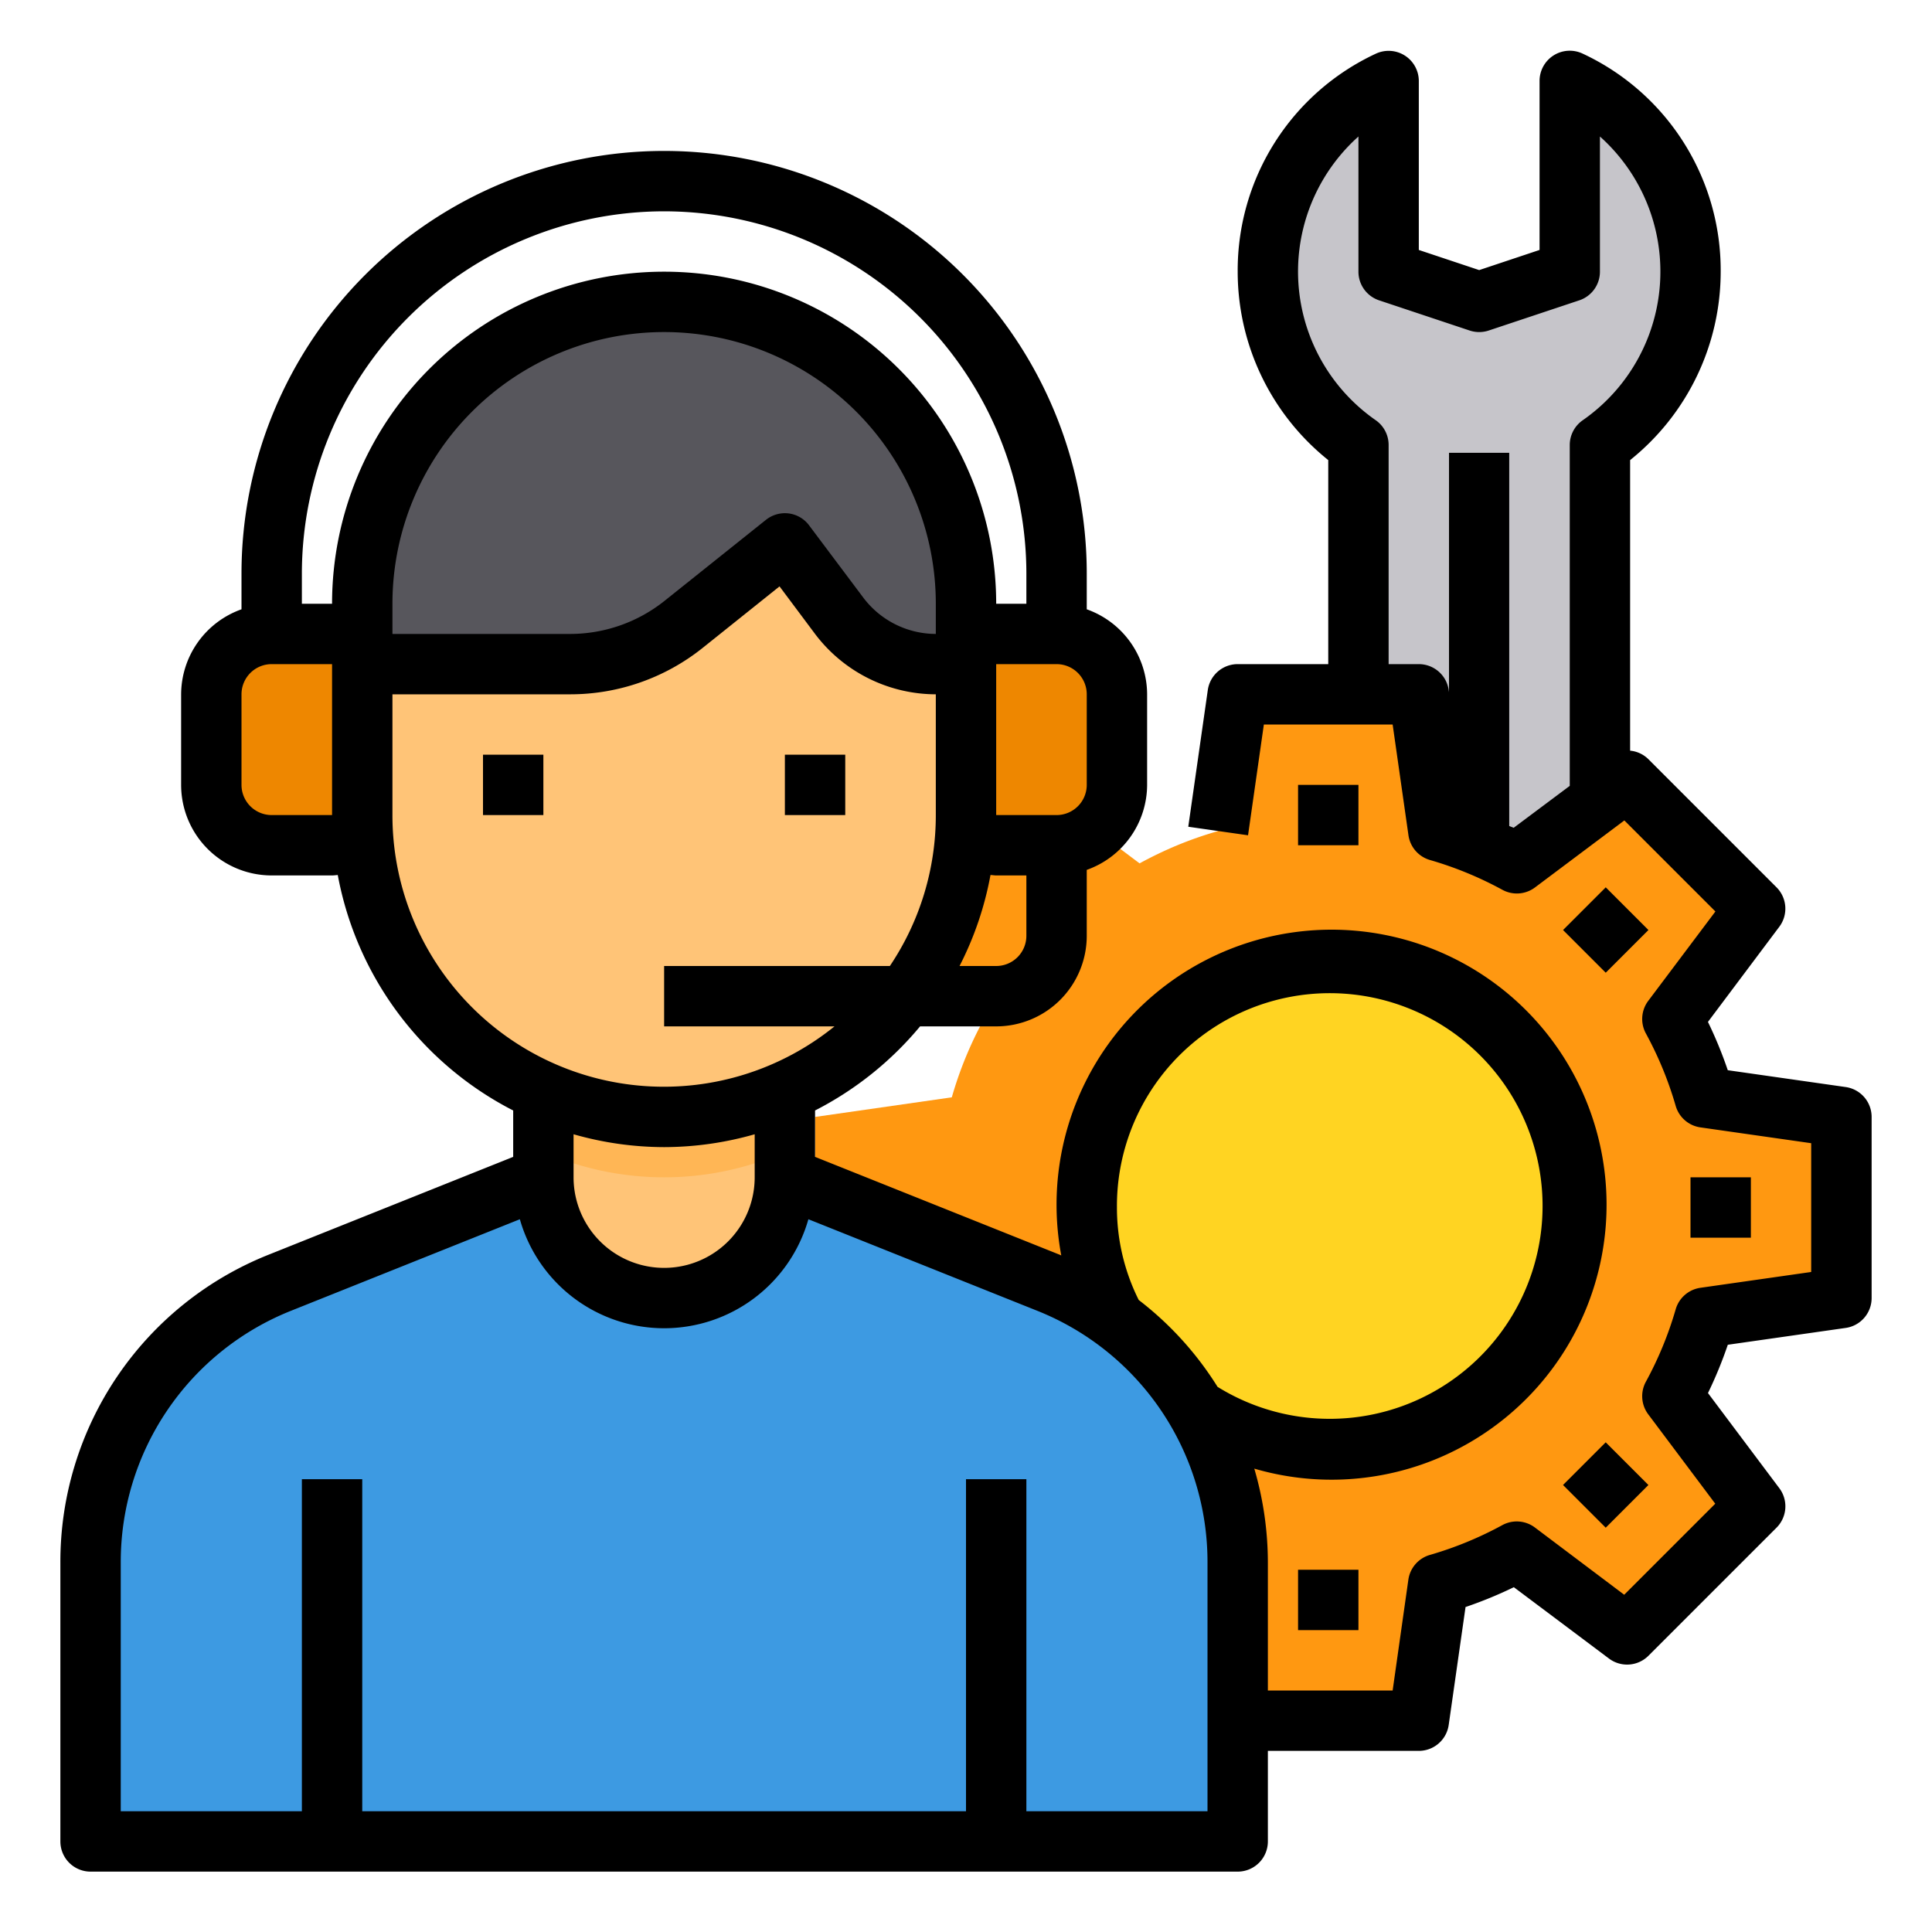 <?xml version="1.0" encoding="UTF-8"?> <svg xmlns="http://www.w3.org/2000/svg" viewBox="0 0 64 64" width="512" height="512"><g id="Consult-Talk"><path d="M56.47,43.65a12.589,12.589,0,0,1-1.07,2.6l2.74,3.65L53.9,54.14,50.25,51.4a12.589,12.589,0,0,1-2.6,1.07L47,57H41l-.65-4.53a12.589,12.589,0,0,1-2.6-1.07L34.1,54.14,29.86,49.9l2.74-3.65a12.589,12.589,0,0,1-1.07-2.6L27,43V37l4.53-.65a12.589,12.589,0,0,1,1.07-2.6L29.86,30.1l4.24-4.24,2.2,1.65,1.45,1.09A13.076,13.076,0,0,1,39,28a12.671,12.671,0,0,1,1.35-.47L41,23h6l.65,4.53A12.671,12.671,0,0,1,49,28a13.076,13.076,0,0,1,1.25.6L53,26.54l.9-.68,4.24,4.24L55.4,33.75a12.589,12.589,0,0,1,1.07,2.6L61,37v6Z" style="fill:#ff9811"></path><path d="M49,33.76a8,8,0,0,0-4-1.7A8.262,8.262,0,0,0,44,32a8,8,0,0,0-8,8,8.023,8.023,0,0,0,3.61,6.68A7.962,7.962,0,0,0,44,48a8.239,8.239,0,0,0,2-.25,8,8,0,0,0,3-13.99Z" style="fill:#ffd422"></path><path d="M49,28a12.671,12.671,0,0,0-1.35-.47L47,23H45V14.74A6.992,6.992,0,0,1,46,2.68V9l3,1,3-1V2.68a6.992,6.992,0,0,1,1,12.06v11.8L50.25,28.6A13.076,13.076,0,0,0,49,28Z" style="fill:#c6c5ca"></path><path d="M49,28v5.76a8,8,0,0,0-4-1.7V23h2l.65,4.53A12.671,12.671,0,0,1,49,28Z" style="fill:#ff9811"></path><path d="M35,21H33a2,2,0,0,0-1,.27V27c0,.24-.01.48-.03.71a1.14,1.14,0,0,0,.19.1A1.988,1.988,0,0,0,33,28h2a1.94,1.94,0,0,0,1.3-.49A1.972,1.972,0,0,0,37,26V23A2.006,2.006,0,0,0,35,21Z" style="fill:#ee8700"></path><path d="M39.61,46.68a9.936,9.936,0,0,0-4.9-4.19L27,39.4,26,39a4,4,0,0,1-8,0L9.29,42.49A9.982,9.982,0,0,0,3,51.77V61H41V51.77A9.991,9.991,0,0,0,39.61,46.68Z" style="fill:#3d9ae2"></path><path d="M26,36.16V39a4,4,0,0,1-8,0V36.16a9.944,9.944,0,0,0,8,0Z" style="fill:#ffc477"></path><path d="M12,27c0,.24.01.48.03.71A1.9,1.9,0,0,1,11,28H9a2.006,2.006,0,0,1-2-2V23a2.006,2.006,0,0,1,2-2h2a2,2,0,0,1,1,.27V27Z" style="fill:#ee8700"></path><path d="M26,36.16v2a9.944,9.944,0,0,1-8,0v-2a9.944,9.944,0,0,0,8,0Z" style="fill:#ffb655"></path><path d="M32,21.27V22H31a4,4,0,0,1-3.2-1.6L26,18l-3.36,2.69A5.976,5.976,0,0,1,18.9,22H12V20a10,10,0,0,1,20,0Z" style="fill:#57565c"></path><path d="M31,22a4,4,0,0,1-3.2-1.6L26,18l-3.36,2.69A5.976,5.976,0,0,1,18.9,22H12v5c0,.24.01.48.03.71A9.991,9.991,0,0,0,29.99,33a8.459,8.459,0,0,0,.93-1.49,9.81,9.81,0,0,0,1.03-3.49v-.01c.01-.1.02-.2.02-.3.02-.23.03-.47.03-.71V22Z" style="fill:#ffc477"></path><rect x="16" y="25" width="2" height="2"></rect><rect x="26" y="25" width="2" height="2"></rect><path d="M61.142,36.01l-3.907-.558a14,14,0,0,0-.657-1.6L58.942,30.7a1,1,0,0,0-.093-1.307l-4.243-4.243A.989.989,0,0,0,54,24.867V15.241A8,8,0,0,0,57,9a7.917,7.917,0,0,0-4.573-7.224A1,1,0,0,0,51,2.68v5.6l-2,.667-2-.667V2.68a1,1,0,0,0-1.427-.9A7.917,7.917,0,0,0,41,9a8,8,0,0,0,3,6.241V22H41a1,1,0,0,0-.99.858l-.647,4.529,1.98.283L41.867,24h4.266l.524,3.67a1,1,0,0,0,.71.818,11.939,11.939,0,0,1,2.4.987,1,1,0,0,0,1.081-.077l2.961-2.22,3.016,3.016L54.6,33.155a1,1,0,0,0-.077,1.081,11.939,11.939,0,0,1,.987,2.4,1,1,0,0,0,.818.71l3.67.524v4.266l-3.67.524a1,1,0,0,0-.818.71,11.939,11.939,0,0,1-.987,2.4,1,1,0,0,0,.077,1.081l2.22,2.961-3.016,3.016L50.845,50.6a1,1,0,0,0-1.081-.077,11.939,11.939,0,0,1-2.4.987,1,1,0,0,0-.71.818L46.133,56H42V51.771a11.1,11.1,0,0,0-.45-3.121,9.11,9.11,0,1,0-6.394-7.062c-.024-.01-.047-.022-.071-.031L27,38.323V36.786A11.089,11.089,0,0,0,30.479,34H33a3,3,0,0,0,3-3V28.816A3,3,0,0,0,38,26V23a3,3,0,0,0-2-2.816V19A14,14,0,0,0,8,19v1.184A3,3,0,0,0,6,23v3a3,3,0,0,0,3,3h2c.064,0,.126-.01.189-.014A11.023,11.023,0,0,0,17,36.786v1.537L8.915,41.557A10.949,10.949,0,0,0,2,51.771V61a1,1,0,0,0,1,1H41a1,1,0,0,0,1-1V58h5a1,1,0,0,0,.99-.858l.558-3.907a14,14,0,0,0,1.6-.657L53.3,54.942a1,1,0,0,0,1.307-.093l4.243-4.243a1,1,0,0,0,.093-1.307l-2.364-3.152a14,14,0,0,0,.657-1.6l3.907-.558A1,1,0,0,0,62,43V37A1,1,0,0,0,61.142,36.01Zm-11-8.588c-.047-.023-.1-.038-.147-.06V15H48v7.93l-.01-.072A1,1,0,0,0,47,22H46V14.74a1,1,0,0,0-.429-.821A6,6,0,0,1,45,4.522V9a1,1,0,0,0,.684.949l3,1a1,1,0,0,0,.632,0l3-1A1,1,0,0,0,53,9V4.522a6,6,0,0,1-.571,9.4A1,1,0,0,0,52,14.74V26.033ZM37,40a7.05,7.05,0,1,1,3.333,5.941,10.916,10.916,0,0,0-2.611-2.877A6.836,6.836,0,0,1,37,40Zm-4-8H31.786a10.9,10.9,0,0,0,1.025-3.014c.063,0,.125.014.189.014h1v2A1,1,0,0,1,33,32ZM31,21a3.015,3.015,0,0,1-2.4-1.2l-1.8-2.4a1,1,0,0,0-.674-.392,1.011,1.011,0,0,0-.751.211L22.019,19.9A5.018,5.018,0,0,1,18.9,21H13V20a9,9,0,0,1,18,0Zm5,5a1,1,0,0,1-1,1H33V22h2a1,1,0,0,1,1,1ZM22,7A12.013,12.013,0,0,1,34,19v1H33a11,11,0,0,0-22,0H10V19A12.013,12.013,0,0,1,22,7ZM9,27a1,1,0,0,1-1-1V23a1,1,0,0,1,1-1h2v5Zm4,0V23h5.9a7.024,7.024,0,0,0,4.372-1.534l2.551-2.041L27,21a5.025,5.025,0,0,0,4,2v4a8.947,8.947,0,0,1-1.522,5H22v2h5.644A8.991,8.991,0,0,1,13,27Zm9,11a10.966,10.966,0,0,0,3-.426V39a3,3,0,0,1-6,0V37.574A10.966,10.966,0,0,0,22,38ZM40,60H34V49H32V60H12V49H10V60H4V51.771a8.958,8.958,0,0,1,5.658-8.357l7.563-3.025a4.968,4.968,0,0,0,9.558,0l7.563,3.025A8.958,8.958,0,0,1,40,51.771Z"></path><rect x="43" y="26" width="2" height="2"></rect><rect x="43" y="52" width="2" height="2"></rect><rect x="52.192" y="48.192" width="2" height="2" transform="translate(-19.205 52.021) rotate(-45)"></rect><rect x="56" y="39" width="2" height="2"></rect><rect x="52.192" y="29.808" width="2" height="2" transform="translate(-6.205 46.636) rotate(-45)"></rect></g></svg> 